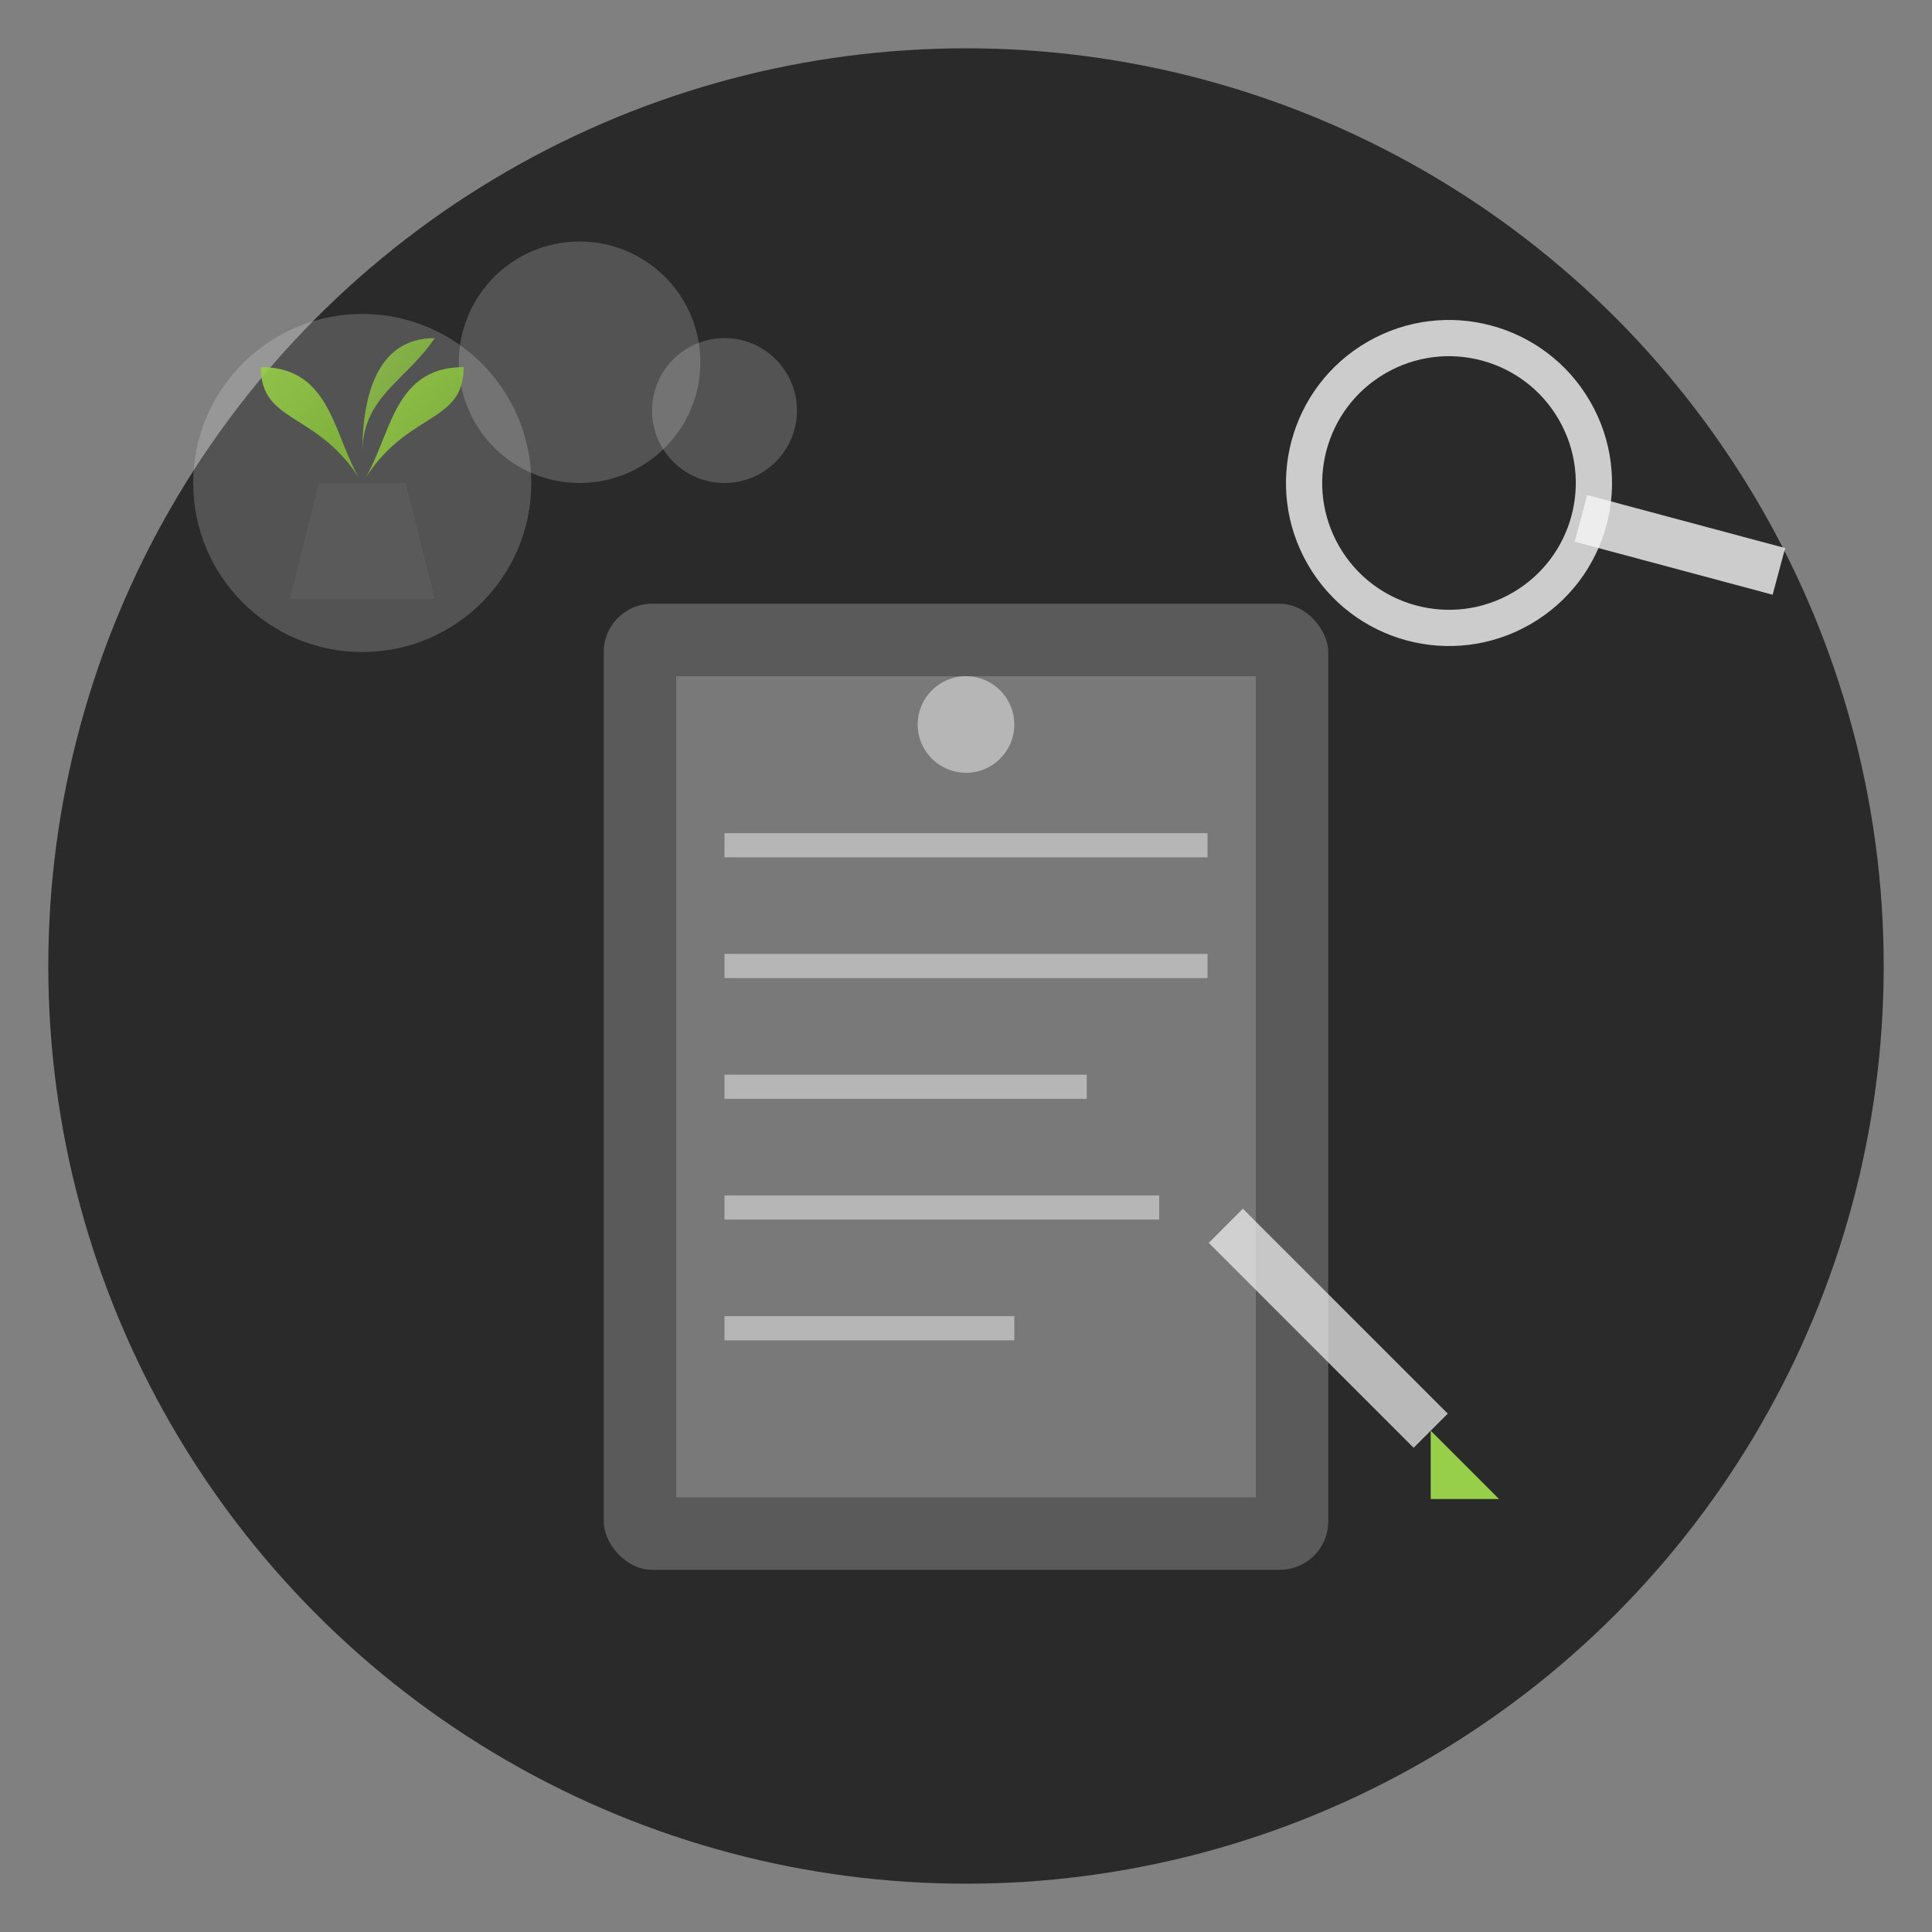 <svg xmlns="http://www.w3.org/2000/svg" viewBox="0 0 80 80">
  <rect x="0" y="0" width="80" height="80" fill="#808080" stroke="none"/>
  <title>Plant Consultation Icon</title>
  <defs>
    <linearGradient id="leaf-gradient" x1="0%" y1="0%" x2="100%" y2="100%">
      <stop offset="0%" stop-color="#97cf4a"/>
      <stop offset="100%" stop-color="#7fb536"/>
    </linearGradient>
  </defs>
  
  <!-- Background Circle -->
  <circle cx="40" cy="40" r="38" fill="#2a2a2a"/>
  
  <!-- Clipboard -->
  <rect x="25" y="25" width="30" height="40" rx="2" fill="#5a5a5a"/>
  <rect x="28" y="28" width="24" height="34" fill="#f5f5f5" opacity="0.2"/>
  <circle cx="40" cy="30" r="2" fill="#f5f5f5" opacity="0.5"/>
  
  <!-- Consultation Notes -->
  <line x1="30" y1="35" x2="50" y2="35" stroke="#f5f5f5" stroke-width="1" opacity="0.5"/>
  <line x1="30" y1="40" x2="50" y2="40" stroke="#f5f5f5" stroke-width="1" opacity="0.5"/>
  <line x1="30" y1="45" x2="45" y2="45" stroke="#f5f5f5" stroke-width="1" opacity="0.5"/>
  <line x1="30" y1="50" x2="48" y2="50" stroke="#f5f5f5" stroke-width="1" opacity="0.5"/>
  <line x1="30" y1="55" x2="42" y2="55" stroke="#f5f5f5" stroke-width="1" opacity="0.5"/>
  
  <!-- Thought Bubble with Plant -->
  <circle cx="15" cy="20" r="7" fill="#f5f5f5" opacity="0.2"/>
  <circle cx="24" cy="15" r="5" fill="#f5f5f5" opacity="0.2"/>
  <circle cx="30" cy="17" r="3" fill="#f5f5f5" opacity="0.2"/>
  
  <!-- Small Plant in Thought Bubble -->
  <g transform="translate(15, 20) scale(0.6)">
    <!-- Pot -->
    <path d="M-5,8 L5,8 L3,0 L-3,0 Z" fill="#5a5a5a"/>
    
    <!-- Plant -->
    <path d="M0,0 C-3,-5 -7,-4 -7,-8 C-2,-8 -2,-3 0,0" fill="url(#leaf-gradient)" opacity="0.9"/>
    <path d="M0,0 C3,-5 7,-4 7,-8 C2,-8 2,-3 0,0" fill="url(#leaf-gradient)" opacity="0.9"/>
    <path d="M0,-2 C0,-6 3,-7 5,-10 C1,-10 0,-6 0,-2" fill="url(#leaf-gradient)" opacity="0.8"/>
  </g>
  
  <!-- Magnifying Glass -->
  <g transform="translate(60, 20) rotate(-30)">
    <circle cx="0" cy="0" r="6" fill="none" stroke="#f5f5f5" stroke-width="1.5" opacity="0.8"/>
    <line x1="4" y1="4" x2="10" y2="10" stroke="#f5f5f5" stroke-width="2" opacity="0.8"/>
  </g>
  
  <!-- Pencil -->
  <g transform="translate(55, 55) rotate(45)">
    <rect x="-6" y="-1" width="12" height="2" fill="#f5f5f5" opacity="0.7"/>
    <path d="M6,0 L10,0 L8,2 L6,0 Z" fill="#97cf4a"/>
  </g>
</svg>
